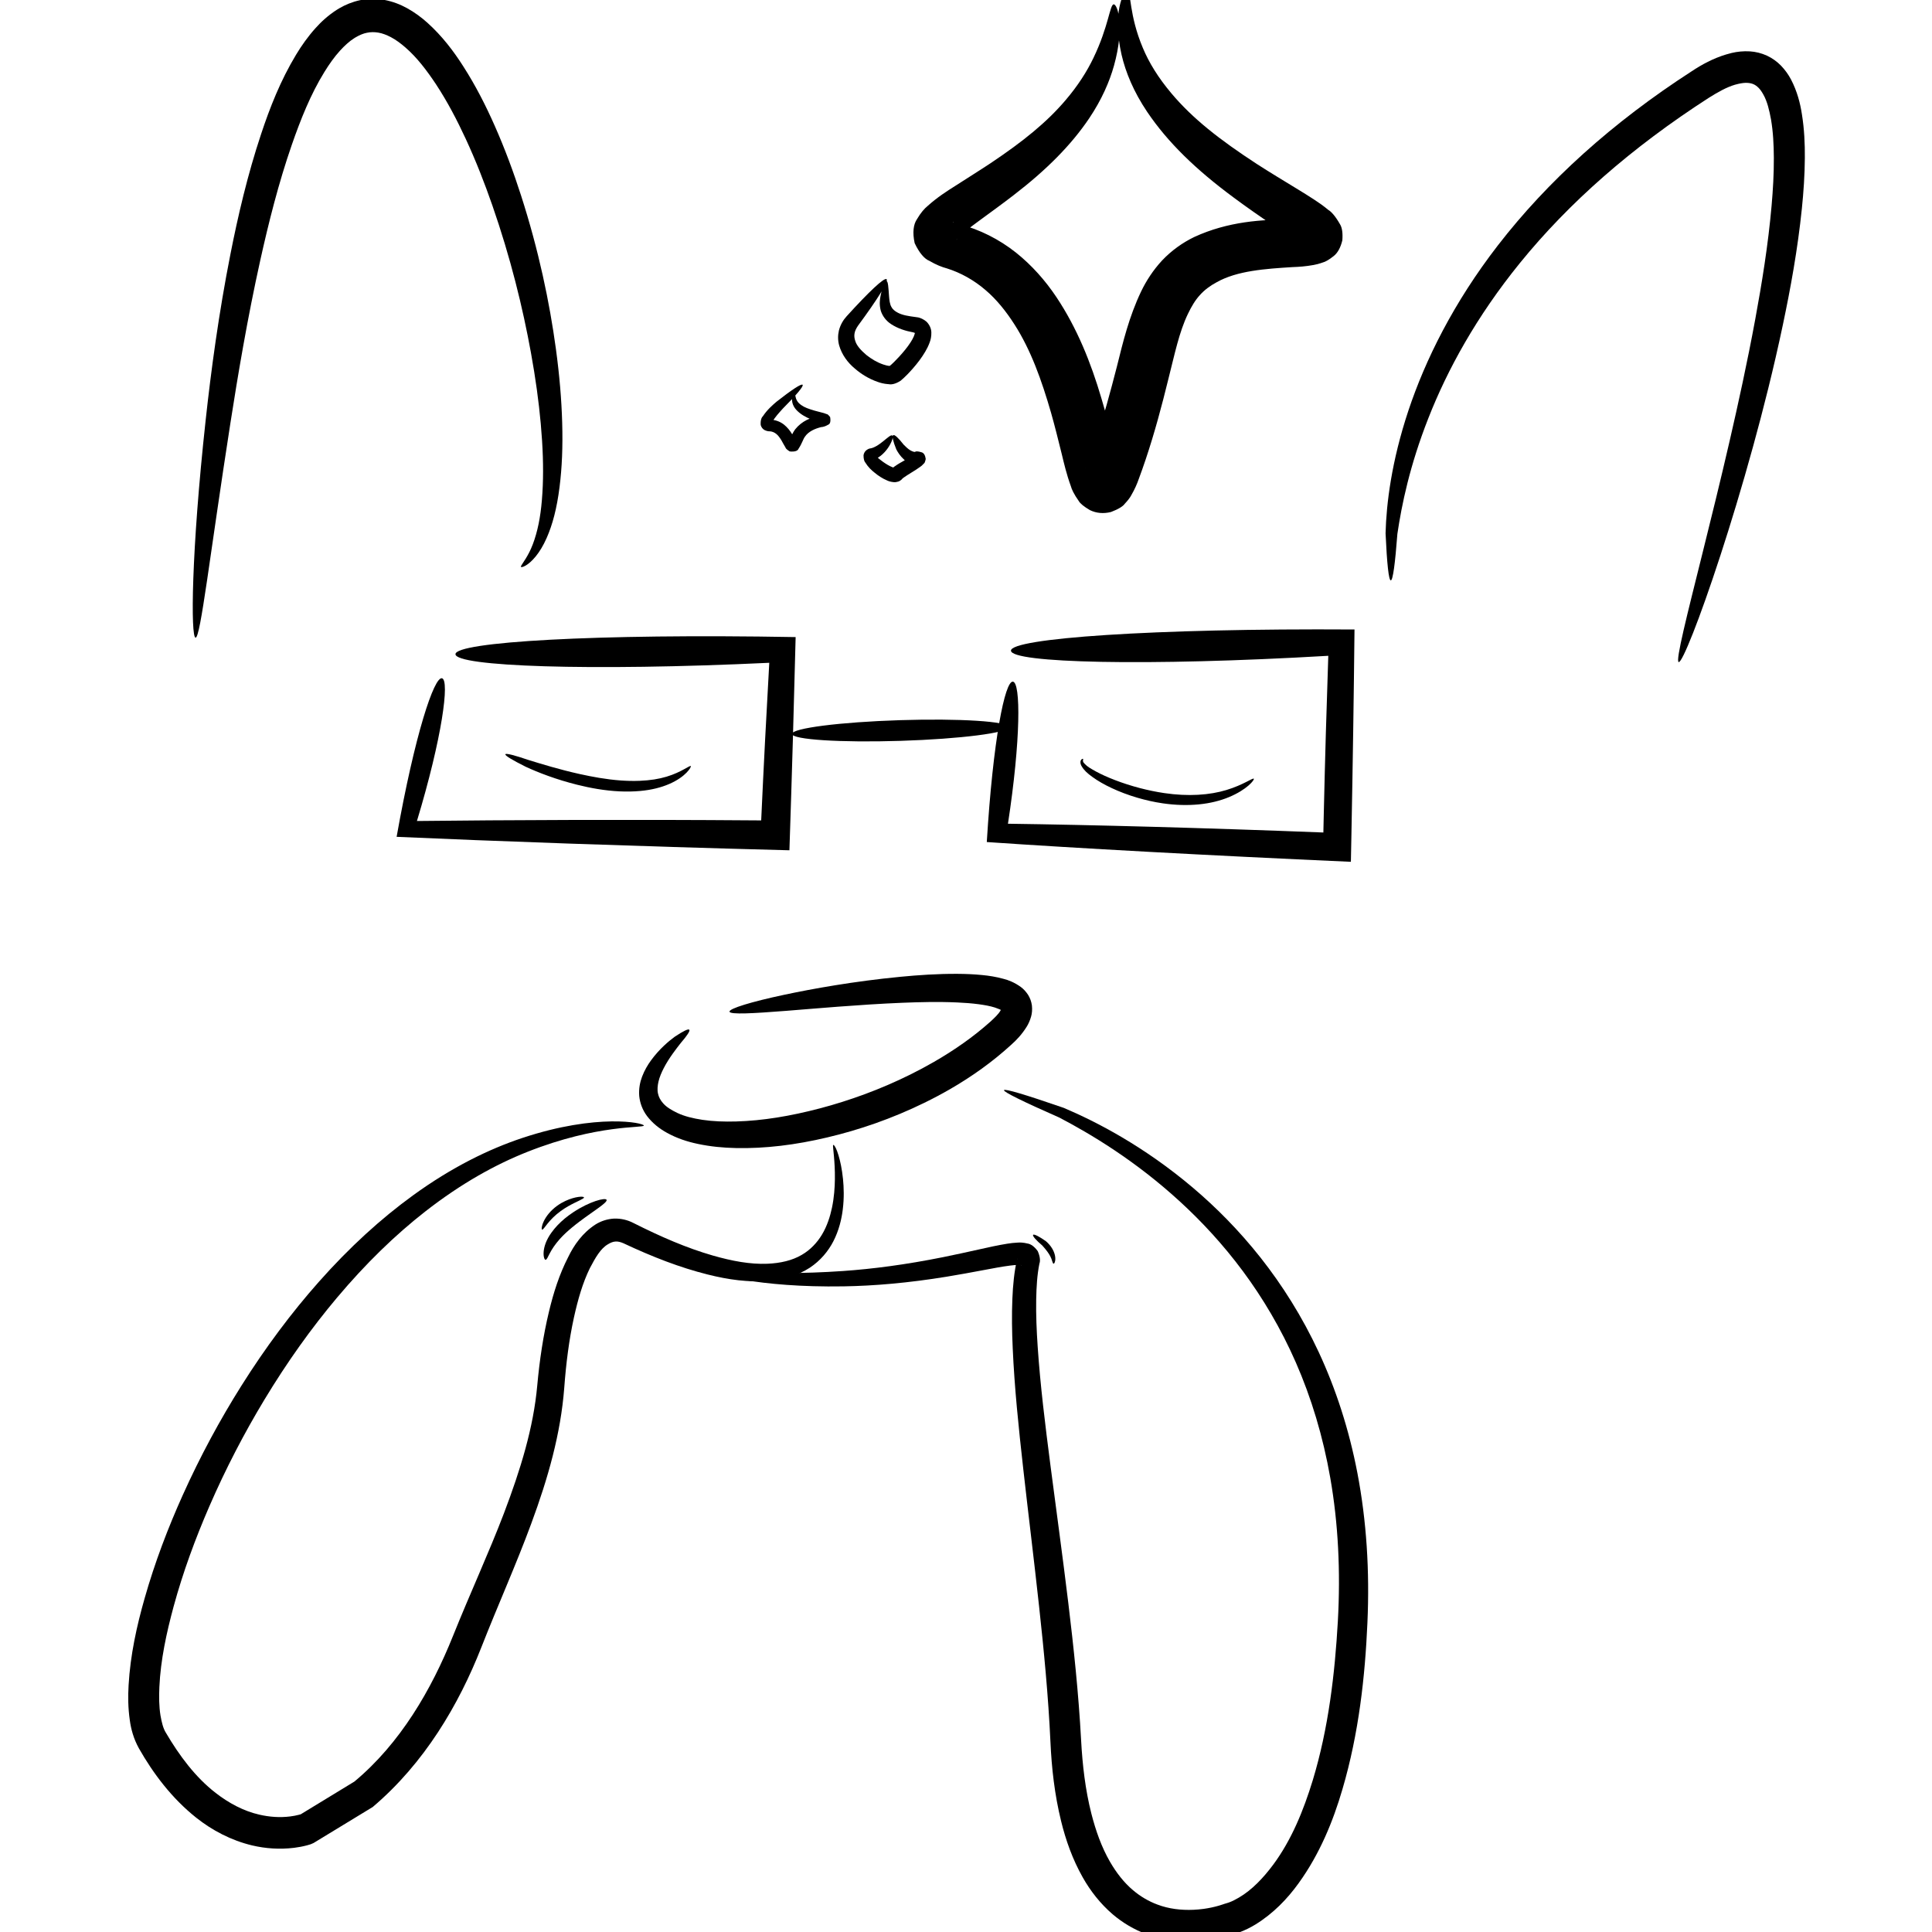 <?xml version="1.0" encoding="UTF-8" standalone="no"?>
<!-- Created with Inkscape (http://www.inkscape.org/) -->

<svg
   width="512"
   height="512"
   viewBox="0 0 512 512"
   version="1.1"
   id="svg5"
   inkscape:version="1.2.2 (b0a8486541, 2022-12-01)"
   sodipodi:docname="proud.svg"
   inkscape:export-filename="../../../../static/icons/avatars/ezran/proud.webp"
   inkscape:export-xdpi="96"
   inkscape:export-ydpi="96"
   xmlns:inkscape="http://www.inkscape.org/namespaces/inkscape"
   xmlns:sodipodi="http://sodipodi.sourceforge.net/DTD/sodipodi-0.dtd"
   xmlns="http://www.w3.org/2000/svg"
   xmlns:svg="http://www.w3.org/2000/svg">
  <sodipodi:namedview
     id="namedview7"
     pagecolor="#ffffff"
     bordercolor="#000000"
     borderopacity="0.25"
     inkscape:showpageshadow="2"
     inkscape:pageopacity="0.0"
     inkscape:pagecheckerboard="0"
     inkscape:deskcolor="#d1d1d1"
     inkscape:document-units="px"
     showgrid="false"
     inkscape:zoom="1.0227042"
     inkscape:cx="341.25215"
     inkscape:cy="11.733598"
     inkscape:window-width="1366"
     inkscape:window-height="699"
     inkscape:window-x="0"
     inkscape:window-y="0"
     inkscape:window-maximized="1"
     inkscape:current-layer="layer1" />
  <defs
     id="defs2">
    <inkscape:path-effect
       effect="skeletal"
       id="path-effect1722"
       is_visible="true"
       lpeversion="1"
       pattern="M 0,18.868 C 0,8.453 8.453,0 18.868,0 c 10.415,0 18.868,8.453 18.868,18.868 0,10.415 -8.453,18.868 -18.868,18.868 C 8.453,37.736 0,29.283 0,18.868 Z"
       copytype="single_stretched"
       prop_scale="1.139"
       scale_y_rel="false"
       spacing="0"
       normal_offset="0"
       tang_offset="0"
       prop_units="false"
       vertical_pattern="false"
       hide_knot="false"
       fuse_tolerance="0" />
    <inkscape:path-effect
       effect="skeletal"
       id="path-effect1509"
       is_visible="true"
       lpeversion="1"
       pattern="M 0,18.868 C 0,8.453 8.453,0 18.868,0 c 10.415,0 18.868,8.453 18.868,18.868 0,10.415 -8.453,18.868 -18.868,18.868 C 8.453,37.736 0,29.283 0,18.868 Z"
       copytype="single_stretched"
       prop_scale="0.131"
       scale_y_rel="false"
       spacing="0"
       normal_offset="0"
       tang_offset="0"
       prop_units="false"
       vertical_pattern="false"
       hide_knot="false"
       fuse_tolerance="0" />
    <inkscape:path-effect
       effect="skeletal"
       id="path-effect1027"
       is_visible="true"
       lpeversion="1"
       pattern="M 0,18.868 C 0,8.453 8.453,0 18.868,0 c 10.415,0 18.868,8.453 18.868,18.868 0,10.415 -8.453,18.868 -18.868,18.868 C 8.453,37.736 0,29.283 0,18.868 Z"
       copytype="single_stretched"
       prop_scale="0.087"
       scale_y_rel="false"
       spacing="0"
       normal_offset="0"
       tang_offset="0"
       prop_units="false"
       vertical_pattern="false"
       hide_knot="false"
       fuse_tolerance="0" />
    <inkscape:path-effect
       effect="skeletal"
       id="path-effect918"
       is_visible="true"
       lpeversion="1"
       pattern="M 0,18.868 C 0,8.453 8.453,0 18.868,0 c 10.415,0 18.868,8.453 18.868,18.868 0,10.415 -8.453,18.868 -18.868,18.868 C 8.453,37.736 0,29.283 0,18.868 Z"
       copytype="single_stretched"
       prop_scale="0.248"
       scale_y_rel="false"
       spacing="0"
       normal_offset="0"
       tang_offset="0"
       prop_units="false"
       vertical_pattern="false"
       hide_knot="false"
       fuse_tolerance="0" />
    <inkscape:path-effect
       effect="skeletal"
       id="path-effect910"
       is_visible="true"
       lpeversion="1"
       pattern="M 0,18.868 C 0,8.453 8.453,0 18.868,0 c 10.415,0 18.868,8.453 18.868,18.868 0,10.415 -8.453,18.868 -18.868,18.868 C 8.453,37.736 0,29.283 0,18.868 Z"
       copytype="single_stretched"
       prop_scale="0.248"
       scale_y_rel="false"
       spacing="0"
       normal_offset="0"
       tang_offset="0"
       prop_units="false"
       vertical_pattern="false"
       hide_knot="false"
       fuse_tolerance="0" />
    <inkscape:path-effect
       effect="skeletal"
       id="path-effect906"
       is_visible="true"
       lpeversion="1"
       pattern="M 0,18.868 C 0,8.453 8.453,0 18.868,0 c 10.415,0 18.868,8.453 18.868,18.868 0,10.415 -8.453,18.868 -18.868,18.868 C 8.453,37.736 0,29.283 0,18.868 Z"
       copytype="single_stretched"
       prop_scale="0.328"
       scale_y_rel="false"
       spacing="0"
       normal_offset="0"
       tang_offset="0"
       prop_units="false"
       vertical_pattern="false"
       hide_knot="false"
       fuse_tolerance="0" />
    <inkscape:path-effect
       effect="skeletal"
       id="path-effect701"
       is_visible="true"
       lpeversion="1"
       pattern="M 0,18.868 C 0,8.453 8.453,0 18.868,0 c 10.415,0 18.868,8.453 18.868,18.868 0,10.415 -8.453,18.868 -18.868,18.868 C 8.453,37.736 0,29.283 0,18.868 Z"
       copytype="single_stretched"
       prop_scale="0.045"
       scale_y_rel="false"
       spacing="0"
       normal_offset="0"
       tang_offset="0"
       prop_units="false"
       vertical_pattern="false"
       hide_knot="false"
       fuse_tolerance="0" />
    <inkscape:path-effect
       effect="skeletal"
       id="path-effect636"
       is_visible="true"
       lpeversion="1"
       pattern="M 0,18.868 C 0,8.453 8.453,0 18.868,0 c 10.415,0 18.868,8.453 18.868,18.868 0,10.415 -8.453,18.868 -18.868,18.868 C 8.453,37.736 0,29.283 0,18.868 Z"
       copytype="single_stretched"
       prop_scale="0.081"
       scale_y_rel="false"
       spacing="0"
       normal_offset="0"
       tang_offset="0"
       prop_units="false"
       vertical_pattern="false"
       hide_knot="false"
       fuse_tolerance="0" />
    <inkscape:path-effect
       effect="skeletal"
       id="path-effect632"
       is_visible="true"
       lpeversion="1"
       pattern="M 0,18.868 C 0,8.453 8.453,0 18.868,0 c 10.415,0 18.868,8.453 18.868,18.868 0,10.415 -8.453,18.868 -18.868,18.868 C 8.453,37.736 0,29.283 0,18.868 Z"
       copytype="single_stretched"
       prop_scale="0.041"
       scale_y_rel="false"
       spacing="0"
       normal_offset="0"
       tang_offset="0"
       prop_units="false"
       vertical_pattern="false"
       hide_knot="false"
       fuse_tolerance="0" />
    <inkscape:path-effect
       effect="skeletal"
       id="path-effect628"
       is_visible="true"
       lpeversion="1"
       pattern="M 0,18.868 C 0,8.453 8.453,0 18.868,0 c 10.415,0 18.868,8.453 18.868,18.868 0,10.415 -8.453,18.868 -18.868,18.868 C 8.453,37.736 0,29.283 0,18.868 Z"
       copytype="single_stretched"
       prop_scale="0.02"
       scale_y_rel="false"
       spacing="0"
       normal_offset="0"
       tang_offset="0"
       prop_units="false"
       vertical_pattern="false"
       hide_knot="false"
       fuse_tolerance="0" />
    <inkscape:path-effect
       effect="skeletal"
       id="path-effect561"
       is_visible="true"
       lpeversion="1"
       pattern="M 0,18.868 C 0,8.453 8.453,0 18.868,0 c 10.415,0 18.868,8.453 18.868,18.868 0,10.415 -8.453,18.868 -18.868,18.868 C 8.453,37.736 0,29.283 0,18.868 Z"
       copytype="single_stretched"
       prop_scale="0.02"
       scale_y_rel="false"
       spacing="0"
       normal_offset="0"
       tang_offset="0"
       prop_units="false"
       vertical_pattern="false"
       hide_knot="false"
       fuse_tolerance="0" />
    <inkscape:path-effect
       effect="skeletal"
       id="path-effect2919"
       is_visible="true"
       lpeversion="1"
       pattern="M 0,18.868 C 0,8.453 8.453,0 18.868,0 c 10.415,0 18.868,8.453 18.868,18.868 0,10.415 -8.453,18.868 -18.868,18.868 C 8.453,37.736 0,29.283 0,18.868 Z"
       copytype="single_stretched"
       prop_scale="0.121"
       scale_y_rel="false"
       spacing="0"
       normal_offset="0"
       tang_offset="0"
       prop_units="false"
       vertical_pattern="false"
       hide_knot="false"
       fuse_tolerance="0" />
    <inkscape:path-effect
       effect="skeletal"
       id="path-effect2862"
       is_visible="true"
       lpeversion="1"
       pattern="M 0,18.868 C 0,8.453 8.453,0 18.868,0 c 10.415,0 18.868,8.453 18.868,18.868 0,10.415 -8.453,18.868 -18.868,18.868 C 8.453,37.736 0,29.283 0,18.868 Z"
       copytype="single_stretched"
       prop_scale="0.121"
       scale_y_rel="false"
       spacing="0"
       normal_offset="0"
       tang_offset="0"
       prop_units="false"
       vertical_pattern="false"
       hide_knot="false"
       fuse_tolerance="0" />
    <inkscape:path-effect
       effect="skeletal"
       id="path-effect2802"
       is_visible="true"
       lpeversion="1"
       pattern="M 0,18.868 C 0,8.453 8.453,0 18.868,0 c 10.415,0 18.868,8.453 18.868,18.868 0,10.415 -8.453,18.868 -18.868,18.868 C 8.453,37.736 0,29.283 0,18.868 Z"
       copytype="single_stretched"
       prop_scale="0.355"
       scale_y_rel="false"
       spacing="0"
       normal_offset="0"
       tang_offset="0"
       prop_units="false"
       vertical_pattern="false"
       hide_knot="false"
       fuse_tolerance="0" />
    <inkscape:path-effect
       effect="skeletal"
       id="path-effect2798"
       is_visible="true"
       lpeversion="1"
       pattern="M 0,18.868 C 0,8.453 8.453,0 18.868,0 c 10.415,0 18.868,8.453 18.868,18.868 0,10.415 -8.453,18.868 -18.868,18.868 C 8.453,37.736 0,29.283 0,18.868 Z"
       copytype="single_stretched"
       prop_scale="0.355"
       scale_y_rel="false"
       spacing="0"
       normal_offset="0"
       tang_offset="0"
       prop_units="false"
       vertical_pattern="false"
       hide_knot="false"
       fuse_tolerance="0" />
    <inkscape:path-effect
       effect="skeletal"
       id="path-effect2794"
       is_visible="true"
       lpeversion="1"
       pattern="M 0,18.868 C 0,8.453 8.453,0 18.868,0 c 10.415,0 18.868,8.453 18.868,18.868 0,10.415 -8.453,18.868 -18.868,18.868 C 8.453,37.736 0,29.283 0,18.868 Z"
       copytype="single_stretched"
       prop_scale="0.355"
       scale_y_rel="false"
       spacing="0"
       normal_offset="0"
       tang_offset="0"
       prop_units="false"
       vertical_pattern="false"
       hide_knot="false"
       fuse_tolerance="0" />
    <inkscape:path-effect
       effect="skeletal"
       id="path-effect2790"
       is_visible="true"
       lpeversion="1"
       pattern="M 0,18.868 C 0,8.453 8.453,0 18.868,0 c 10.415,0 18.868,8.453 18.868,18.868 0,10.415 -8.453,18.868 -18.868,18.868 C 8.453,37.736 0,29.283 0,18.868 Z"
       copytype="single_stretched"
       prop_scale="0.355"
       scale_y_rel="false"
       spacing="0"
       normal_offset="0"
       tang_offset="0"
       prop_units="false"
       vertical_pattern="false"
       hide_knot="false"
       fuse_tolerance="0" />
    <inkscape:path-effect
       effect="skeletal"
       id="path-effect1976"
       is_visible="true"
       lpeversion="1"
       pattern="M 0,18.868 C 0,8.453 8.453,0 18.868,0 c 10.415,0 18.868,8.453 18.868,18.868 0,10.415 -8.453,18.868 -18.868,18.868 C 8.453,37.736 0,29.283 0,18.868 Z"
       copytype="single_stretched"
       prop_scale="0.049"
       scale_y_rel="false"
       spacing="0"
       normal_offset="0"
       tang_offset="0"
       prop_units="false"
       vertical_pattern="false"
       hide_knot="false"
       fuse_tolerance="0" />
    <inkscape:path-effect
       effect="skeletal"
       id="path-effect1972"
       is_visible="true"
       lpeversion="1"
       pattern="M 0,18.868 C 0,8.453 8.453,0 18.868,0 c 10.415,0 18.868,8.453 18.868,18.868 0,10.415 -8.453,18.868 -18.868,18.868 C 8.453,37.736 0,29.283 0,18.868 Z"
       copytype="single_stretched"
       prop_scale="0.049"
       scale_y_rel="false"
       spacing="0"
       normal_offset="0"
       tang_offset="0"
       prop_units="false"
       vertical_pattern="false"
       hide_knot="false"
       fuse_tolerance="0" />
    <inkscape:path-effect
       effect="skeletal"
       id="path-effect938"
       is_visible="true"
       lpeversion="1"
       pattern="M 0,18.868 C 0,8.453 8.453,0 18.868,0 c 10.415,0 18.868,8.453 18.868,18.868 0,10.415 -8.453,18.868 -18.868,18.868 C 8.453,37.736 0,29.283 0,18.868 Z"
       copytype="single_stretched"
       prop_scale="0.053"
       scale_y_rel="false"
       spacing="0"
       normal_offset="0"
       tang_offset="0"
       prop_units="false"
       vertical_pattern="false"
       hide_knot="false"
       fuse_tolerance="0" />
    <inkscape:path-effect
       effect="skeletal"
       id="path-effect934"
       is_visible="true"
       lpeversion="1"
       pattern="M 0,18.868 C 0,8.453 8.453,0 18.868,0 c 10.415,0 18.868,8.453 18.868,18.868 0,10.415 -8.453,18.868 -18.868,18.868 C 8.453,37.736 0,29.283 0,18.868 Z"
       copytype="single_stretched"
       prop_scale="0.053"
       scale_y_rel="false"
       spacing="0"
       normal_offset="0"
       tang_offset="0"
       prop_units="false"
       vertical_pattern="false"
       hide_knot="false"
       fuse_tolerance="0" />
    <inkscape:path-effect
       effect="skeletal"
       id="path-effect930"
       is_visible="true"
       lpeversion="1"
       pattern="M 0,18.868 C 0,8.453 8.453,0 18.868,0 c 10.415,0 18.868,8.453 18.868,18.868 0,10.415 -8.453,18.868 -18.868,18.868 C 8.453,37.736 0,29.283 0,18.868 Z"
       copytype="single_stretched"
       prop_scale="0.053"
       scale_y_rel="false"
       spacing="0"
       normal_offset="0"
       tang_offset="0"
       prop_units="false"
       vertical_pattern="false"
       hide_knot="false"
       fuse_tolerance="0" />
    <inkscape:path-effect
       effect="skeletal"
       id="path-effect926"
       is_visible="true"
       lpeversion="1"
       pattern="M 0,18.868 C 0,8.453 8.453,0 18.868,0 c 10.415,0 18.868,8.453 18.868,18.868 0,10.415 -8.453,18.868 -18.868,18.868 C 8.453,37.736 0,29.283 0,18.868 Z"
       copytype="single_stretched"
       prop_scale="0.053"
       scale_y_rel="false"
       spacing="0"
       normal_offset="0"
       tang_offset="0"
       prop_units="false"
       vertical_pattern="false"
       hide_knot="false"
       fuse_tolerance="0" />
    <inkscape:path-effect
       effect="skeletal"
       id="path-effect919"
       is_visible="true"
       lpeversion="1"
       pattern="M 0,18.868 C 0,8.453 8.453,0 18.868,0 c 10.415,0 18.868,8.453 18.868,18.868 0,10.415 -8.453,18.868 -18.868,18.868 C 8.453,37.736 0,29.283 0,18.868 Z"
       copytype="single_stretched"
       prop_scale="0.14"
       scale_y_rel="false"
       spacing="0"
       normal_offset="0"
       tang_offset="0"
       prop_units="false"
       vertical_pattern="false"
       hide_knot="false"
       fuse_tolerance="0" />
    <inkscape:path-effect
       effect="skeletal"
       id="path-effect915"
       is_visible="true"
       lpeversion="1"
       pattern="M 0,18.868 C 0,8.453 8.453,0 18.868,0 c 10.415,0 18.868,8.453 18.868,18.868 0,10.415 -8.453,18.868 -18.868,18.868 C 8.453,37.736 0,29.283 0,18.868 Z"
       copytype="single_stretched"
       prop_scale="0.14"
       scale_y_rel="false"
       spacing="0"
       normal_offset="0"
       tang_offset="0"
       prop_units="false"
       vertical_pattern="false"
       hide_knot="false"
       fuse_tolerance="0" />
    <inkscape:path-effect
       effect="skeletal"
       id="path-effect911"
       is_visible="true"
       lpeversion="1"
       pattern="M 0,18.868 C 0,8.453 8.453,0 18.868,0 c 10.415,0 18.868,8.453 18.868,18.868 0,10.415 -8.453,18.868 -18.868,18.868 C 8.453,37.736 0,29.283 0,18.868 Z"
       copytype="single_stretched"
       prop_scale="0.14"
       scale_y_rel="false"
       spacing="0"
       normal_offset="0"
       tang_offset="0"
       prop_units="false"
       vertical_pattern="false"
       hide_knot="false"
       fuse_tolerance="0" />
    <inkscape:path-effect
       effect="skeletal"
       id="path-effect907"
       is_visible="true"
       lpeversion="1"
       pattern="M 0,18.868 C 0,8.453 8.453,0 18.868,0 c 10.415,0 18.868,8.453 18.868,18.868 0,10.415 -8.453,18.868 -18.868,18.868 C 8.453,37.736 0,29.283 0,18.868 Z"
       copytype="single_stretched"
       prop_scale="0.14"
       scale_y_rel="false"
       spacing="0"
       normal_offset="0"
       tang_offset="0"
       prop_units="false"
       vertical_pattern="false"
       hide_knot="false"
       fuse_tolerance="0" />
    <inkscape:path-effect
       effect="skeletal"
       id="path-effect903"
       is_visible="true"
       lpeversion="1"
       pattern="M 0,18.868 C 0,8.453 8.453,0 18.868,0 c 10.415,0 18.868,8.453 18.868,18.868 0,10.415 -8.453,18.868 -18.868,18.868 C 8.453,37.736 0,29.283 0,18.868 Z"
       copytype="single_stretched"
       prop_scale="0.14"
       scale_y_rel="false"
       spacing="0"
       normal_offset="0"
       tang_offset="0"
       prop_units="false"
       vertical_pattern="false"
       hide_knot="false"
       fuse_tolerance="0" />
    <inkscape:path-effect
       effect="skeletal"
       id="path-effect899"
       is_visible="true"
       lpeversion="1"
       pattern="M 0,18.868 C 0,8.453 8.453,0 18.868,0 c 10.415,0 18.868,8.453 18.868,18.868 0,10.415 -8.453,18.868 -18.868,18.868 C 8.453,37.736 0,29.283 0,18.868 Z"
       copytype="single_stretched"
       prop_scale="0.14"
       scale_y_rel="false"
       spacing="0"
       normal_offset="0"
       tang_offset="0"
       prop_units="false"
       vertical_pattern="false"
       hide_knot="false"
       fuse_tolerance="0" />
    <inkscape:path-effect
       effect="skeletal"
       id="path-effect895"
       is_visible="true"
       lpeversion="1"
       pattern="M 0,18.868 C 0,8.453 8.453,0 18.868,0 c 10.415,0 18.868,8.453 18.868,18.868 0,10.415 -8.453,18.868 -18.868,18.868 C 8.453,37.736 0,29.283 0,18.868 Z"
       copytype="single_stretched"
       prop_scale="0.14"
       scale_y_rel="false"
       spacing="0"
       normal_offset="0"
       tang_offset="0"
       prop_units="false"
       vertical_pattern="false"
       hide_knot="false"
       fuse_tolerance="0" />
    <inkscape:path-effect
       effect="skeletal"
       id="path-effect891"
       is_visible="true"
       lpeversion="1"
       pattern="M 0,18.868 C 0,8.453 8.453,0 18.868,0 c 10.415,0 18.868,8.453 18.868,18.868 0,10.415 -8.453,18.868 -18.868,18.868 C 8.453,37.736 0,29.283 0,18.868 Z"
       copytype="single_stretched"
       prop_scale="0.14"
       scale_y_rel="false"
       spacing="0"
       normal_offset="0"
       tang_offset="0"
       prop_units="false"
       vertical_pattern="false"
       hide_knot="false"
       fuse_tolerance="0" />
    <inkscape:path-effect
       effect="skeletal"
       id="path-effect581"
       is_visible="true"
       lpeversion="1"
       pattern="M 0,18.868 C 0,8.453 8.453,0 18.868,0 c 10.415,0 18.868,8.453 18.868,18.868 0,10.415 -8.453,18.868 -18.868,18.868 C 8.453,37.736 0,29.283 0,18.868 Z"
       copytype="single_stretched"
       prop_scale="0.123"
       scale_y_rel="false"
       spacing="0"
       normal_offset="0"
       tang_offset="0"
       prop_units="false"
       vertical_pattern="false"
       hide_knot="false"
       fuse_tolerance="0" />
    <inkscape:path-effect
       effect="skeletal"
       id="path-effect577"
       is_visible="true"
       lpeversion="1"
       pattern="M 0,18.868 C 0,8.453 8.453,0 18.868,0 c 10.415,0 18.868,8.453 18.868,18.868 0,10.415 -8.453,18.868 -18.868,18.868 C 8.453,37.736 0,29.283 0,18.868 Z"
       copytype="single_stretched"
       prop_scale="0.123"
       scale_y_rel="false"
       spacing="0"
       normal_offset="0"
       tang_offset="0"
       prop_units="false"
       vertical_pattern="false"
       hide_knot="false"
       fuse_tolerance="0" />
    <inkscape:path-effect
       effect="skeletal"
       id="path-effect510"
       is_visible="true"
       lpeversion="1"
       pattern="M 0,18.868 C 0,8.453 8.453,0 18.868,0 c 10.415,0 18.868,8.453 18.868,18.868 0,10.415 -8.453,18.868 -18.868,18.868 C 8.453,37.736 0,29.283 0,18.868 Z"
       copytype="single_stretched"
       prop_scale="0.14"
       scale_y_rel="false"
       spacing="0"
       normal_offset="0"
       tang_offset="0"
       prop_units="false"
       vertical_pattern="false"
       hide_knot="false"
       fuse_tolerance="0" />
    <inkscape:path-effect
       effect="skeletal"
       id="path-effect2644"
       is_visible="true"
       lpeversion="1"
       pattern="M 0,18.868 C 0,8.453 8.453,0 18.868,0 c 10.415,0 18.868,8.453 18.868,18.868 0,10.415 -8.453,18.868 -18.868,18.868 C 8.453,37.736 0,29.283 0,18.868 Z"
       copytype="single_stretched"
       prop_scale="0.35"
       scale_y_rel="false"
       spacing="0"
       normal_offset="0"
       tang_offset="0"
       prop_units="false"
       vertical_pattern="false"
       hide_knot="false"
       fuse_tolerance="0" />
    <inkscape:path-effect
       effect="skeletal"
       id="path-effect2640"
       is_visible="true"
       lpeversion="1"
       pattern="M 0,18.868 C 0,8.453 8.453,0 18.868,0 c 10.415,0 18.868,8.453 18.868,18.868 0,10.415 -8.453,18.868 -18.868,18.868 C 8.453,37.736 0,29.283 0,18.868 Z"
       copytype="single_stretched"
       prop_scale="0.35"
       scale_y_rel="false"
       spacing="0"
       normal_offset="0"
       tang_offset="0"
       prop_units="false"
       vertical_pattern="false"
       hide_knot="false"
       fuse_tolerance="0" />
    <inkscape:path-effect
       effect="skeletal"
       id="path-effect2636"
       is_visible="true"
       lpeversion="1"
       pattern="M 0,18.868 C 0,8.453 8.453,0 18.868,0 c 10.415,0 18.868,8.453 18.868,18.868 0,10.415 -8.453,18.868 -18.868,18.868 C 8.453,37.736 0,29.283 0,18.868 Z"
       copytype="single_stretched"
       prop_scale="0.35"
       scale_y_rel="false"
       spacing="0"
       normal_offset="0"
       tang_offset="0"
       prop_units="false"
       vertical_pattern="false"
       hide_knot="false"
       fuse_tolerance="0" />
    <inkscape:path-effect
       effect="skeletal"
       id="path-effect2632"
       is_visible="true"
       lpeversion="1"
       pattern="M 0,18.868 C 0,8.453 8.453,0 18.868,0 c 10.415,0 18.868,8.453 18.868,18.868 0,10.415 -8.453,18.868 -18.868,18.868 C 8.453,37.736 0,29.283 0,18.868 Z"
       copytype="single_stretched"
       prop_scale="0.35"
       scale_y_rel="false"
       spacing="0"
       normal_offset="0"
       tang_offset="0"
       prop_units="false"
       vertical_pattern="false"
       hide_knot="false"
       fuse_tolerance="0" />
    <inkscape:path-effect
       effect="skeletal"
       id="path-effect2628"
       is_visible="true"
       lpeversion="1"
       pattern="M 0,18.868 C 0,8.453 8.453,0 18.868,0 c 10.415,0 18.868,8.453 18.868,18.868 0,10.415 -8.453,18.868 -18.868,18.868 C 8.453,37.736 0,29.283 0,18.868 Z"
       copytype="single_stretched"
       prop_scale="0.35"
       scale_y_rel="false"
       spacing="0"
       normal_offset="0"
       tang_offset="0"
       prop_units="false"
       vertical_pattern="false"
       hide_knot="false"
       fuse_tolerance="0" />
    <inkscape:path-effect
       effect="skeletal"
       id="path-effect2624"
       is_visible="true"
       lpeversion="1"
       pattern="M 0,18.868 C 0,8.453 8.453,0 18.868,0 c 10.415,0 18.868,8.453 18.868,18.868 0,10.415 -8.453,18.868 -18.868,18.868 C 8.453,37.736 0,29.283 0,18.868 Z"
       copytype="single_stretched"
       prop_scale="0.35"
       scale_y_rel="false"
       spacing="0"
       normal_offset="0"
       tang_offset="0"
       prop_units="false"
       vertical_pattern="false"
       hide_knot="false"
       fuse_tolerance="0" />
    <inkscape:path-effect
       effect="skeletal"
       id="path-effect2615"
       is_visible="true"
       lpeversion="1"
       pattern="M 0,18.868 C 0,8.453 8.453,0 18.868,0 c 10.415,0 18.868,8.453 18.868,18.868 0,10.415 -8.453,18.868 -18.868,18.868 C 8.453,37.736 0,29.283 0,18.868 Z"
       copytype="single_stretched"
       prop_scale="0.636"
       scale_y_rel="false"
       spacing="0"
       normal_offset="0"
       tang_offset="0"
       prop_units="false"
       vertical_pattern="false"
       hide_knot="false"
       fuse_tolerance="0" />
    <inkscape:path-effect
       effect="skeletal"
       id="path-effect2611"
       is_visible="true"
       lpeversion="1"
       pattern="M 0,18.868 C 0,8.453 8.453,0 18.868,0 c 10.415,0 18.868,8.453 18.868,18.868 0,10.415 -8.453,18.868 -18.868,18.868 C 8.453,37.736 0,29.283 0,18.868 Z"
       copytype="single_stretched"
       prop_scale="-0.229"
       scale_y_rel="false"
       spacing="0"
       normal_offset="0"
       tang_offset="0"
       prop_units="false"
       vertical_pattern="false"
       hide_knot="false"
       fuse_tolerance="0" />
    <inkscape:path-effect
       effect="skeletal"
       id="path-effect2599"
       is_visible="true"
       lpeversion="1"
       pattern="M 0,18.868 C 0,8.453 8.453,0 18.868,0 c 10.415,0 18.868,8.453 18.868,18.868 0,10.415 -8.453,18.868 -18.868,18.868 C 8.453,37.736 0,29.283 0,18.868 Z"
       copytype="single_stretched"
       prop_scale="0.636"
       scale_y_rel="false"
       spacing="0"
       normal_offset="0"
       tang_offset="0"
       prop_units="false"
       vertical_pattern="false"
       hide_knot="false"
       fuse_tolerance="0" />
    <inkscape:path-effect
       effect="skeletal"
       id="path-effect2595"
       is_visible="true"
       lpeversion="1"
       pattern="M 0,18.868 C 0,8.453 8.453,0 18.868,0 c 10.415,0 18.868,8.453 18.868,18.868 0,10.415 -8.453,18.868 -18.868,18.868 C 8.453,37.736 0,29.283 0,18.868 Z"
       copytype="single_stretched"
       prop_scale="0.636"
       scale_y_rel="false"
       spacing="0"
       normal_offset="0"
       tang_offset="0"
       prop_units="false"
       vertical_pattern="false"
       hide_knot="false"
       fuse_tolerance="0" />
    <inkscape:path-effect
       effect="skeletal"
       id="path-effect2591"
       is_visible="true"
       lpeversion="1"
       pattern="M 0,18.868 C 0,8.453 8.453,0 18.868,0 c 10.415,0 18.868,8.453 18.868,18.868 0,10.415 -8.453,18.868 -18.868,18.868 C 8.453,37.736 0,29.283 0,18.868 Z"
       copytype="single_stretched"
       prop_scale="0.636"
       scale_y_rel="false"
       spacing="0"
       normal_offset="0"
       tang_offset="0"
       prop_units="false"
       vertical_pattern="false"
       hide_knot="false"
       fuse_tolerance="0" />
    <inkscape:path-effect
       effect="skeletal"
       id="path-effect1942"
       is_visible="true"
       lpeversion="1"
       pattern="M 0,18.868 C 0,8.453 8.453,0 18.868,0 c 10.415,0 18.868,8.453 18.868,18.868 0,10.415 -8.453,18.868 -18.868,18.868 C 8.453,37.736 0,29.283 0,18.868 Z"
       copytype="single_stretched"
       prop_scale="0.35"
       scale_y_rel="false"
       spacing="0"
       normal_offset="0"
       tang_offset="0"
       prop_units="false"
       vertical_pattern="false"
       hide_knot="false"
       fuse_tolerance="0" />
  </defs>
  <g
     inkscape:label="Layer 1"
     inkscape:groupmode="layer"
     id="layer1">
    <rect
       style="fill:#ffffff;fill-opacity:1;stroke-width:0.408"
       id="rect2758"
       width="976.207"
       height="773.77"
       x="-163.678"
       y="-72.321"
       inkscape:transform-center-x="94.514527"
       inkscape:transform-center-y="-761.88405" />
    <path
       style="fill:#000000;fill-opacity:1;stroke:none;stroke-width:0.5"
       d="m 129.196,106.828 c 1.958,-0.158 5.695,32.998 13.802,84.995 0,0 0,1e-5 0,1e-5 2.941,18.855 6.733,41.52 11.841,64.543 3.27,14.72 7.195,30.45 12.511,45.787 3.454,9.904 7.405,19.9 12.875,28.753 1.899,3.073 3.93,5.976 6.224,8.493 1.809,1.968 3.684,3.711 5.688,4.957 0.202,0.126 0.406,0.247 0.609,0.365 1.435,0.83 2.886,1.45 4.294,1.724 1.464,0.318 3.04,0.33 4.554,0.065 1.638,-0.265 3.342,-0.941 5.039,-1.831 0,0 10e-6,-10e-6 10e-6,-10e-6 1.953,-1.032 3.837,-2.443 5.679,-4.041 4.628,-4.01 8.524,-9.174 12.12,-14.582 4.523,-6.864 8.347,-14.214 11.758,-21.566 4.058,-8.761 7.517,-17.643 10.54,-26.326 0,-1e-5 0,-1e-5 0,-2e-5 7.247,-20.827 12.082,-40.609 15.327,-58.488 1.836,-10.125 3.099,-19.366 3.883,-28.07 0.837,-9.338 1.091,-17.241 0.796,-24.603 -0.344,-8.125 -1.159,-13.922 -2.643,-19.194 -0.831,-2.955 -1.712,-5.18 -2.668,-7.082 -1.909,-3.786 -3.623,-5.461 -3.306,-5.878 0.235,-0.31 2.772,0.395 5.855,4.211 1.479,1.825 2.947,4.184 4.292,7.238 2.363,5.365 4.057,11.783 5.108,20.143 0.977,7.646 1.332,16.018 1.05,25.666 -0.261,9.025 -1.064,18.664 -2.488,29.134 -2.512,18.492 -6.815,39.045 -13.8,60.742 0,0 0,2e-5 0,2e-5 -2.915,9.062 -6.344,18.396 -10.47,27.706 -3.451,7.8 -7.474,15.757 -12.387,23.416 -3.828,6.017 -8.427,12.095 -14.288,17.354 -2.371,2.125 -5.06,4.116 -8.1,5.786 0,0 -3e-5,1e-5 -3e-5,1e-5 -2.672,1.475 -5.687,2.62 -8.979,3.236 -3.142,0.567 -6.398,0.536 -9.593,-0.129 -2.991,-0.653 -5.756,-1.773 -8.23,-3.226 -0.351,-0.206 -0.696,-0.419 -1.034,-0.637 -3.273,-2.112 -6.046,-4.62 -8.391,-7.255 -2.991,-3.338 -5.496,-6.9 -7.657,-10.477 -6.17,-10.214 -10.426,-21.088 -13.857,-31.46 -5.377,-16.152 -9.146,-32.389 -12.121,-47.454 -4.684,-23.688 -7.719,-46.501 -9.818,-65.723 0,0 -1e-5,-1e-5 -1e-5,-1e-5 -5.761,-52.712 -5.969,-86.134 -4.011,-86.292 z"
       id="path1940"
       inkscape:path-effect="#path-effect1942"
       inkscape:original-d="m 129.19616,106.828 c 41.60031,515.01328 183.84426,69.65589 128.92116,28.02144"
       class="UnoptimicedTransforms"
       transform="matrix(0.669,0,0,-0.669,-34.606,240.459)"
       sodipodi:nodetypes="cc" />
    <g
       id="g2620"
       transform="matrix(0.635,0,0,0.635,-18.413,130.229)">
      <path
         style="fill:#000000;fill-opacity:1;stroke:none;stroke-width:0.5"
         d="m 219.084,67.937 c -0.066,-5.062 57.874,-8.647 141.963,-7.142 -0.67,27.125 -1.541,57.478 -2.594,88.972 -8.9e-4,-2e-5 -2.414,-0.062 -2.415,-0.062 -62.53,-1.616 -122.67,-3.813 -161.516,-5.549 7.625,-42.883 15.676,-66.938 18.935,-66.176 3.259,0.762 0.058,24.848 -10.457,59.571 36.482,-0.415 88.788,-0.665 141.6,-0.261 -10e-4,0 2.071,0.016 2.07,0.016 1.047,-22.969 2.198,-45.072 3.372,-65.782 -75.736,3.587 -130.892,1.476 -130.958,-3.586 z"
         id="path2597"
         inkscape:original-d="m 219.08364,67.937127 136.4604,-1.777964 -2.98281,77.377267 -153.80044,-2.68322 14.69589,-62.873514"
         inkscape:path-effect="#path-effect2599"
         class="UnoptimicedTransforms" />
      <path
         style="fill:#000000;fill-opacity:1;stroke:none;stroke-width:0.5"
         d="m 359.53,101.214 c 0.075,2.383 20.385,3.676 45.335,2.887 24.949,-0.789 45.137,-3.363 45.062,-5.746 -0.075,-2.383 -20.385,-3.676 -45.335,-2.887 -24.949,0.789 -45.137,3.363 -45.062,5.746 z"
         id="path2609"
         inkscape:original-d="m 359.5298,101.21372 90.39614,-2.859073"
         inkscape:path-effect="#path-effect2611"
         class="UnoptimicedTransforms" />
      <path
         style="fill:#000000;fill-opacity:1;stroke:none;stroke-width:0.5"
         d="m 450.913,66.465 c -0.124,-5.117 58.569,-9.383 143.37,-8.84 -0.275,26.579 -0.711,56.051 -1.306,86.731 -2.1e-4,0.01 -0.203,10.213 -0.203,10.223 -59.992,-2.673 -114.217,-5.662 -151.951,-8.246 0,0 0,-1e-5 0,-1e-5 2.618,-42.846 7.577,-67.283 10.891,-66.943 3.314,0.34 3.32,24.198 -2.056,59.299 0,0 0,0 0,10e-6 35.41,0.488 81.506,1.708 131.631,3.659 -1.5e-4,0.007 0.171,-7.72 0.171,-7.713 0.527,-23.087 1.168,-45.189 1.883,-66.031 -76.405,4.46 -132.305,2.978 -132.429,-2.139 z"
         id="path2613"
         inkscape:original-d="m 450.91262,66.465259 137.8997,-3.350779 -1.78122,85.3488 -141.79104,-5.95259 6.47362,-63.120997"
         inkscape:path-effect="#path-effect2615"
         class="UnoptimicedTransforms" />
    </g>
    <path
       style="fill:#000000;fill-opacity:1;stroke:none;stroke-width:0.5"
       d="m 728.354,129.176 c 0.022,-0.007 0.045,-0.011 0.07,-0.011 0.025,0.002 0.051,0.009 0.079,0.02 0.055,0.022 0.116,0.062 0.182,0.12 0,0 0,0 0,0 0.132,0.115 0.287,0.301 0.463,0.557 0,0 0,0 0,0 l 0,0 c 0.35,0.506 0.784,1.284 1.298,2.326 l 0,1e-5 c 1.01,2.046 2.319,5.091 3.893,9.085 l 0,0 c 2.998,7.606 6.956,18.648 11.489,32.572 l 0,1e-5 0,1e-5 c 4.139,12.713 8.868,28.171 13.615,45.434 v 0 c 4.176,15.187 8.56,32.438 12.409,50.702 l 0,0 0,2e-5 0,0 c 3.167,15.008 6.181,31.473 7.92,48.473 l 0,0 c 0.701,6.846 1.196,13.938 1.24,21.165 l 0,0 c 0.044,5.829 -0.221,11.921 -1.213,18.105 -0.701,4.662 -2.001,9.692 -4.561,14.589 0,0 -2e-5,2e-5 -2e-5,2e-5 -1.045,1.981 -2.419,3.947 -4.176,5.77 -1.625,1.675 -3.59,3.1 -5.846,4.165 0,0 -3e-5,10e-6 -3e-5,10e-6 -2.323,1.058 -4.74,1.647 -7.13,1.796 -2.726,0.16 -5.301,-0.113 -7.656,-0.677 -0.771,-0.187 -1.529,-0.394 -2.275,-0.619 -5.44,-1.642 -10.183,-4.234 -14.305,-6.973 -33.294,-21.497 -60.334,-46.046 -80.969,-72.733 -18.413,-23.826 -30.225,-47.617 -37.346,-68.998 -7.011,-21.11 -9.179,-38.699 -9.502,-51.14 0.586,-12.76 1.318,-19.656 2.187,-19.637 0,0 10e-6,1e-5 10e-6,1e-5 0,0 10e-6,0 10e-6,0 0,0 1e-5,0 1e-5,0 0,0 0,0 0,0 0.006,2.6e-4 0.012,5.9e-4 0.004,2.2e-4 -0.008,-3.7e-4 -0.002,-1.5e-4 0.004,1.5e-4 0,0 10e-6,0 10e-6,0 0,0 0,0 0,0 0,0 10e-6,0 10e-6,0 0,0 10e-6,0 10e-6,0 0.869,0.062 1.797,7.023 2.735,19.391 1.777,12.047 5.14,28.534 12.949,48.352 7.915,20.147 20.034,42.342 38.204,64.719 20.357,25.086 46.596,48.185 78.876,68.97 3.711,2.312 7.336,4.393 10.919,5.437 0.492,0.143 0.983,0.267 1.472,0.369 1.413,0.302 2.707,0.476 3.818,0.377 0.929,-0.075 1.794,-0.262 2.475,-0.595 0,0 10e-6,0 10e-6,0 0.68,-0.295 1.362,-0.809 1.993,-1.432 0.723,-0.702 1.374,-1.676 2.002,-2.792 0,0 0,-1e-5 0,-1e-5 1.64,-2.878 2.505,-6.549 3.228,-10.478 0.886,-5.152 1.142,-10.538 1.177,-15.956 l 0,0 c 0.032,-6.682 -0.362,-13.384 -0.939,-19.976 l 0,0 c -1.433,-16.363 -4.076,-32.53 -6.818,-47.393 l 0,0 0,-1e-5 0,0 c -3.328,-18.024 -7.127,-35.338 -10.628,-50.518 l 0,0 c -3.955,-17.15 -7.898,-33.075 -11.074,-45.829 l 0,-1e-5 0,0 c -3.531,-14.179 -6.366,-25.445 -8.202,-33.423 l 0,0 c -0.958,-4.161 -1.641,-7.415 -2.001,-9.653 l 0,0 c -0.184,-1.143 -0.285,-2.028 -0.298,-2.641 l 0,0 c 0,0 0,0 0,0 -0.006,-0.31 0.01,-0.55 0.049,-0.721 0,0 0,0 0,0 0.02,-0.086 0.045,-0.154 0.076,-0.204 0.016,-0.025 0.033,-0.046 0.052,-0.062 0.02,-0.014 0.041,-0.025 0.063,-0.032 z"
       id="path2626"
       inkscape:path-effect="#path-effect2628"
       inkscape:original-d="m 728.35254,129.17218 c 0,0 97.58964,298.14417 9.0667,241.06462 C 595.80482,278.92389 608.22261,163.2675 608.22261,163.2675"
       class="UnoptimicedTransforms"
       sodipodi:nodetypes="csc"
       transform="matrix(0.635,0,0,-0.635,-17.641,257.479)" />
    <path
       style="fill:#000000;fill-opacity:1;stroke:none;stroke-width:0.5"
       d="m 361.157,202.668 c -0.007,-0.041 -0.007,-0.083 -3.5e-4,-0.126 0.012,-0.043 0.033,-0.088 0.063,-0.135 0,0 0,0 0,0 0.06,-0.092 0.156,-0.191 0.288,-0.295 0,0 0,0 0,0 l 0,0 c 0.261,-0.206 0.662,-0.435 1.199,-0.685 l 0,-1e-5 c 1.051,-0.488 2.616,-1.054 4.668,-1.684 l 0,0 c 3.884,-1.192 9.521,-2.617 16.65,-4.134 l 0,0 10e-6,0 c 11.614,-2.473 29.124,-5.64 48.455,-7.495 l 0,0 c 7.359,-0.709 15.499,-1.282 23.891,-1.23 l 0,0 c 3.296,0.02 6.74,0.148 10.266,0.503 l 0,0 c 2.748,0.265 5.702,0.712 8.756,1.554 l 0,0 c 2.168,0.524 4.717,1.545 7.329,3.426 l 0,0 c 1.04,0.761 2.063,1.827 2.99,3.216 l 0,0 2e-5,3e-5 0,0 c 0.852,1.331 1.41,2.848 1.636,4.497 0,0 0,3e-5 0,3e-5 v 0 c 0.187,1.762 0.047,3.35 -0.356,4.705 -0.475,1.639 -1.107,3.021 -1.807,4.145 -1.957,3.161 -4.272,5.614 -6.509,7.588 -7.661,7.002 -16.263,13.174 -25.623,18.566 -3.498,2.015 -7.035,3.882 -10.583,5.612 -13.511,6.61 -27.221,11.323 -40.553,14.461 -13.268,3.143 -25.883,4.679 -37.969,4.433 0,0 -10e-6,0 -10e-6,0 -5.522,-0.11 -10.833,-0.636 -15.953,-1.721 -4.566,-0.946 -8.931,-2.415 -12.927,-4.631 -3.169,-1.722 -6.078,-4.034 -8.347,-7.011 -1.878,-2.513 -2.97,-5.438 -3.254,-8.384 -0.231,-3.017 0.317,-5.748 1.188,-8.031 1.015,-2.697 2.392,-4.979 3.759,-6.85 3.445,-4.716 7.384,-8.02 9.953,-9.89 3.541,-2.343 5.591,-3.338 5.997,-2.863 0,0 0,0 0,0 0,0 0,0 0,0 0,0 0,0 0,0 0.004,0.005 0.004,0.004 0.003,0.004 -3.1e-4,-3.7e-4 -6e-4,-7.5e-4 0.003,0.004 0,0 0,0 0,0 0,0 0,1e-5 0,1e-5 0,0 0,0 0,0 0.387,0.491 -0.893,2.418 -3.558,5.519 -1.796,2.302 -4.925,6.248 -7.124,10.527 -0.899,1.75 -1.755,3.703 -2.205,5.685 -0.361,1.651 -0.53,3.392 -0.182,4.889 0.274,1.407 1.036,2.834 2.127,4.045 1.381,1.602 3.443,2.837 5.944,4.053 3.027,1.423 6.509,2.261 10.461,2.87 4.413,0.655 9.065,0.827 14.084,0.687 0,-1e-5 10e-6,0 10e-6,0 11.025,-0.311 22.53,-2.204 34.976,-5.469 12.434,-3.283 25.191,-7.899 37.76,-14.135 3.297,-1.641 6.577,-3.387 9.811,-5.248 8.654,-4.98 16.538,-10.528 23.511,-16.75 1.842,-1.712 3.384,-3.151 4.223,-4.609 l 0,0 c 0.265,-0.47 0.452,-0.772 0.472,-0.917 -0.004,-0.079 0.031,-0.002 0.034,0.29 0,0 0,1e-5 0,1e-5 0.057,0.298 0.136,0.511 0.265,0.696 l 0,0 0,10e-6 0,0 c 0.137,0.136 0.106,0.138 -0.015,-0.005 l 0,0 c -0.441,-0.495 -1.589,-0.863 -3.075,-1.409 l 0,0 c -2.015,-0.643 -4.283,-1.03 -6.66,-1.36 l 0,0 c -3.004,-0.404 -6.083,-0.62 -9.145,-0.758 l 0,0 c -7.79,-0.349 -15.646,-0.15 -22.85,0.142 h 0 c -17.855,0.73 -37.531,2.516 -48.228,3.351 l 0,0 -1e-5,0 c -7.227,0.565 -12.967,0.959 -17.024,1.07 l 0,0 c -2.134,0.059 -3.796,0.04 -4.943,-0.07 l 0,0 c -0.587,-0.056 -1.04,-0.136 -1.355,-0.242 l 0,0 c 0,0 0,0 0,0 -0.159,-0.053 -0.283,-0.113 -0.371,-0.179 0,0 0,-1e-5 0,-1e-5 -0.044,-0.033 -0.079,-0.068 -0.105,-0.105 -0.021,-0.038 -0.036,-0.078 -0.043,-0.119 z"
       id="path2634"
       inkscape:path-effect="#path-effect2636"
       inkscape:original-d="m 361.14916,202.66933 c 0,0 153.45288,-27.35957 113.17439,9.0359 -40.2785,36.39548 -111.14193,50.83962 -137.10571,37.38197 -25.96378,-13.45765 7.14686,-38.87221 7.14686,-38.87221"
       class="UnoptimicedTransforms"
       transform="matrix(0.635,0,0,0.635,-36,139.408)" />
    <path
       style="fill:#000000;fill-opacity:1;stroke:none;stroke-width:0.5"
       d="m 297.698,264.654 c -0.038,1.113 -19.18,-0.667 -48.519,10.943 -13.172,5.207 -27.571,13.1 -42.73,24.938 -12.454,9.731 -24.731,21.601 -36.861,36.013 -10.613,12.615 -20.748,26.778 -30.315,42.629 -8.3,13.756 -16.071,28.624 -22.978,44.551 -5.713,13.185 -10.886,27.127 -14.838,41.63 -2.969,10.966 -5.429,22.284 -5.947,33.571 -0.181,4.103 -0.148,8.108 0.453,11.871 0,0 5e-6,3e-5 5e-6,3e-5 0.507,2.849 1.098,5.408 2.251,7.236 5.598,9.533 12.298,18.557 20.777,25.129 5.472,4.253 11.679,7.582 18.215,9.069 4.225,0.978 8.605,1.29 12.825,0.76 0.051,-0.006 0.102,-0.013 0.153,-0.02 1.244,-0.162 2.431,-0.377 3.543,-0.676 0.304,-0.082 0.578,-0.16 0.819,-0.239 0,1e-5 -1e-5,1e-5 -1e-5,1e-5 -0.137,0.081 -0.29,0.166 -0.459,0.257 -1e-5,10e-6 -1e-5,10e-6 -1e-5,10e-6 0.025,-0.009 0.05,-0.017 0.075,-0.026 0.009,-0.003 0.017,-0.006 0.026,-0.01 0.028,-0.017 22.693,-13.834 22.721,-13.851 19.146,-15.942 32.151,-38.355 41.143,-60.782 7.172,-17.872 14.943,-34.639 21.235,-51.116 7.009,-18.453 12.342,-35.825 13.921,-53.367 0.971,-10.629 2.493,-20.871 4.88,-30.793 1.882,-7.906 4.315,-15.577 8.005,-22.771 2.436,-5.062 6.007,-10.184 11.503,-13.713 2.23,-1.382 4.858,-2.248 7.689,-2.41 2.956,-0.081 5.68,0.613 7.984,1.801 11.672,5.882 22.344,10.479 33.115,13.595 8.218,2.351 15.667,3.738 22.861,3.454 5.48,-0.234 10.394,-1.366 14.358,-3.711 3.611,-2.075 6.438,-5.153 8.38,-8.371 2.203,-3.633 3.464,-7.696 4.228,-11.312 0.905,-4.319 1.165,-8.469 1.213,-11.825 0,0 0,-10e-6 0,-10e-6 0.055,-4.024 -0.181,-7.233 -0.39,-9.594 -0.16,-1.795 -0.179,-1.871 -0.301,-3.12 -0.037,-0.379 -0.07,-0.781 -0.083,-1 0,0 0,0 0,0 -0.032,-0.359 0.015,-0.596 0.082,-0.642 0.108,-0.073 0.306,0.057 0.559,0.405 0,0 0,0 0,0 0.167,0.228 0.339,0.528 0.531,0.927 0.36,0.749 0.733,1.731 1.131,3.058 0.702,2.343 1.437,5.629 1.857,9.815 0,0 0,0 0,0 0.355,3.512 0.501,7.91 -0.093,12.717 -0.492,4.028 -1.585,8.693 -3.908,13.242 -2.095,4.08 -5.351,8.09 -9.864,11.071 -4.945,3.2 -10.891,5.014 -17.268,5.497 -8.231,0.649 -16.646,-0.47 -25.425,-2.694 -11.546,-2.892 -22.966,-7.328 -35.109,-13.033 -1.178,-0.506 -2.372,-0.819 -3.355,-0.694 -0.946,0.036 -2.018,0.484 -3.061,1.125 -3.103,1.785 -5.255,5.612 -7.551,9.972 -3.036,6.202 -4.998,13.113 -6.659,20.609 -2.043,9.341 -3.278,19.074 -4.038,29.328 -1.458,19.111 -6.753,37.709 -13.785,56.71 -6.286,17.075 -13.928,34.035 -20.789,51.542 -9.436,24.036 -23.781,48.418 -45.363,66.704 0.031,-0.019 -24.754,15.062 -24.723,15.043 -0.009,0.004 -0.019,0.007 -0.028,0.011 -0.027,0.01 -0.054,0.02 -0.081,0.03 0,0 0,0 -1e-5,0 -0.37,0.162 -0.726,0.316 -1.067,0.463 0,0 0,0 -1e-5,0 -0.535,0.174 -1.045,0.322 -1.529,0.45 -1.774,0.469 -3.534,0.796 -5.261,1.013 -0.071,0.009 -0.143,0.018 -0.214,0.026 -5.904,0.715 -11.823,0.315 -17.446,-1.017 -8.742,-2.096 -16.648,-6.267 -23.331,-11.578 -10.201,-8.127 -17.924,-18.42 -23.912,-28.956 -2.205,-3.988 -3.302,-8.062 -3.792,-11.8 0,0 -5e-6,-4e-5 -5e-6,-4e-5 -0.723,-4.979 -0.769,-9.846 -0.498,-14.475 0.724,-12.692 3.434,-24.886 6.683,-36.275 4.303,-15.175 9.84,-29.605 15.929,-43.13 7.357,-16.354 15.621,-31.562 24.438,-45.574 10.156,-16.147 20.961,-30.55 32.263,-43.31 12.907,-14.579 26.08,-26.534 39.391,-36.192 16.198,-11.76 31.709,-19.337 45.71,-23.983 31.308,-10.379 50.659,-6.257 50.621,-5.144 z"
       id="path2638"
       inkscape:path-effect="#path-effect2640"
       inkscape:original-d="M 297.69846,264.65428 C 159.03954,259.97016 69.515085,481.33083 92.58387,521.28714 c 29.12863,50.45226 64.42142,36.90059 64.42142,36.90059 0,0 40.89082,-12.42676 66.97475,-78.18972 12.58506,-31.72952 31.82546,-69.69263 34.86469,-106.36749 3.72962,-45.00596 16.92539,-71.62408 32.36197,-64.1135 105.71257,51.43389 87.61882,-33.6764 85.52702,-36.76436"
       class="UnoptimicedTransforms"
       sodipodi:nodetypes="cscsssc"
       transform="matrix(0.635,0,0,0.635,-18.413,130.229)" />
    <path
       style="fill:#000000;fill-opacity:1;stroke:none;stroke-width:0.5"
       d="m 448.008,249.884 c 0.285,-0.726 9.029,1.9 24.897,7.379 13.718,5.798 33.527,16.068 53.861,33.264 9.521,8.062 19.263,17.782 28.365,29.316 8.965,11.364 17.31,24.523 24.224,39.375 7.115,15.294 12.648,32.219 16.144,50.483 3.783,19.785 5.154,40.7 4.173,62.473 -0.971,22.268 -3.554,46.112 -10.418,69.445 -3.898,13.36 -9.483,27.04 -18.252,39.178 -4.709,6.563 -10.673,12.77 -18.184,17.357 -1.924,1.167 -4.038,2.233 -6.35,3.096 0,0 -4e-5,2e-5 -4e-5,2e-5 -0.606,0.226 -1.27,0.445 -1.994,0.646 -0.187,0.052 -0.401,0.107 -0.642,0.163 0.111,-0.037 0.209,-0.072 0.294,-0.105 0,0 0,0 0,0 0.007,-0.003 0.015,-0.005 0.022,-0.008 6.9e-4,-4.4e-4 0.011,-0.003 0.02,-0.005 0.012,-0.002 0.024,-0.004 0.036,-0.006 0.047,-0.008 0.097,-0.018 0.15,-0.03 -0.241,0.09 -0.469,0.173 -0.684,0.248 -0.806,0.281 -1.598,0.53 -2.371,0.752 -2.696,0.778 -5.433,1.349 -8.182,1.73 -1.78,0.255 -3.582,0.427 -5.395,0.51 -6.771,0.311 -13.639,-0.615 -20.146,-2.976 -5.235,-1.936 -10.048,-4.792 -14.224,-8.352 -5.174,-4.445 -9.295,-9.755 -12.469,-15.368 -4.27,-7.542 -7.102,-15.565 -9.039,-23.487 -2.726,-11.068 -3.965,-22.227 -4.452,-33.033 -0.884,-19.231 -2.764,-38.445 -4.744,-56.635 -2.152,-19.75 -4.53,-38.828 -6.583,-57.151 0,0 0,-3e-5 0,-3e-5 -2.003,-17.84 -3.68,-34.052 -4.42,-50.539 -0.317,-7.028 -0.435,-13.863 -0.144,-20.673 0.228,-5.598 0.74,-11.15 1.984,-16.661 -0.171,-0.099 0.041,0.331 0.387,1.468 0,0 3e-5,4e-5 3e-5,4e-5 0.826,0.912 1.187,1.322 1.355,1.18 -0.054,-0.089 -0.499,-0.062 -1.249,-0.104 0,0 -10e-6,0 -10e-6,0 -1.011,-0.002 -2.132,0.118 -3.34,0.264 -3.573,0.444 -7.31,1.182 -10.94,1.859 -5.399,1.01 -10.451,1.947 -15.602,2.788 -16.072,2.626 -30.305,3.826 -43.015,4.035 -35.885,0.587 -55.789,-5.432 -55.597,-6.579 0.192,-1.147 20.356,2.623 55.323,0.176 12.4,-0.866 26.168,-2.647 41.804,-5.792 5.02,-1.01 9.942,-2.103 15.319,-3.293 3.556,-0.79 7.429,-1.678 11.414,-2.308 1.342,-0.217 2.815,-0.405 4.411,-0.47 0,0 3e-5,0 3e-5,0 1.04,-0.086 2.427,-0.019 4.106,0.398 1.312,0.192 2.81,1.218 4.228,3.171 0,0 6e-5,8e-5 6e-5,8e-5 0.975,2.243 1.133,4.048 0.693,5.201 -0.946,4.696 -1.237,9.655 -1.342,14.969 -0.112,6.414 0.167,12.938 0.628,19.785 1.089,16.105 3.059,31.952 5.36,49.751 0,0 10e-6,3e-5 10e-6,3e-5 2.357,18.207 5.011,37.258 7.413,57.121 2.214,18.284 4.297,37.718 5.352,57.399 0.562,10.251 1.748,20.58 4.275,30.513 1.819,7.097 4.243,14.009 7.794,20.133 2.622,4.515 5.796,8.654 9.614,11.856 3.037,2.573 6.527,4.643 10.253,6.005 4.625,1.738 9.77,2.384 14.986,2.146 1.397,-0.064 2.795,-0.191 4.184,-0.376 2.166,-0.302 4.288,-0.741 6.34,-1.334 0.589,-0.171 1.151,-0.345 1.682,-0.531 0.142,-0.05 0.27,-0.095 0.384,-0.138 -1.321,0.419 1.746,-0.554 0.425,-0.135 -0.014,0.004 0.12,-0.038 0.106,-0.034 -0.036,0.011 0.09,-0.028 0.054,-0.017 0.034,-0.008 0.058,-0.014 0.082,-0.02 0,0 0,0 0,0 0.151,-0.047 0.315,-0.096 0.492,-0.149 0.017,-0.003 0.059,-0.015 0.127,-0.033 0.262,-0.069 0.569,-0.174 0.922,-0.301 0,0 3e-5,-1e-5 3e-5,-1e-5 1.346,-0.483 2.719,-1.192 4.127,-2.023 5.528,-3.233 10.23,-8.255 14.363,-13.797 7.628,-10.313 12.635,-22.663 16.452,-35.139 6.612,-21.796 9.242,-44.658 10.479,-66.362 1.163,-20.912 0.152,-40.901 -3.145,-59.782 -3.038,-17.42 -7.959,-33.586 -14.381,-48.239 -6.232,-14.23 -13.833,-26.953 -22.055,-38.043 -8.345,-11.26 -17.362,-20.903 -26.216,-29.028 -18.802,-17.279 -37.474,-28.342 -50.394,-35.118 -15.225,-6.716 -23.421,-10.734 -23.136,-11.46 z"
       id="path2642"
       inkscape:path-effect="#path-effect2644"
       inkscape:original-d="m 448.00793,249.88422 c 0,0 154.5222,42.27558 145.4945,221.98039 -5.78467,115.14922 -51.28827,123.79815 -51.28827,123.79815 0,0 -63.45881,25.55048 -68.42225,-74.05344 -3.62691,-72.78306 -23.27734,-164.8428 -15.65939,-200.34099 2.68256,-12.5002 -51.21284,17.53616 -132.64927,3.91356"
       class="UnoptimicedTransforms"
       sodipodi:nodetypes="cscssc"
       transform="matrix(0.635,0,0,0.635,-18.413,130.229)" />
    <path
       style="fill:#000000;stroke:none;stroke-opacity:1"
       d="m 264.414,158.481 c -0.084,0.118 -0.431,0.168 -0.855,-0.337 -0.163,-0.204 -0.307,-0.5 -0.34,-0.868 -0.047,-0.659 0.152,-1.401 0.59,-2.083 0,0 0,0 0,0 0.966,-1.65 2.462,-3.071 4.756,-4.698 2.345,-1.699 5.132,-3.316 8.555,-4.913 3.367,-1.574 7.156,-3.029 11.366,-4.258 3.49,-1.023 7.243,-1.888 11.182,-2.46 5.586,-0.811 10.887,-0.939 15.847,-0.469 5.197,0.494 9.674,1.668 13.416,3.221 7.909,3.282 11.403,7.634 10.979,8.139 -0.424,0.505 -4.558,-2.717 -12.11,-4.993 -3.597,-1.085 -7.742,-1.857 -12.604,-2.119 -4.651,-0.251 -9.584,-0.02 -14.867,0.753 -3.718,0.544 -7.301,1.311 -10.668,2.182 -4.061,1.056 -7.721,2.255 -11.041,3.528 -3.414,1.312 -6.092,2.525 -8.513,3.832 -2.484,1.384 -3.7,2.071 -4.904,3.296 0,0 0,0 0,0 -0.457,0.513 -0.71,0.736 -0.816,1.098 -0.059,0.15 -0.081,0.296 -0.074,0.425 0.008,0.337 0.185,0.605 0.101,0.723 z"
       id="path2860"
       transform="matrix(0.599,0,0,-0.599,128.661,296.073)"
       sodipodi:nodetypes="cc"
       inkscape:original-d="m 264.41448,158.48138 c -6.99038,-4.97961 47.5843,-32.18894 75.49677,-8.72494"
       inkscape:path-effect="#path-effect2862"
       class="UnoptimicedTransforms" />
    <path
       style="fill:#000000;stroke:none;stroke-opacity:1"
       d="m 115.666,165.09 c -0.219,-0.525 2.907,-2.396 8.275,-5.074 0,0 0,0 0,0 5.104,-2.36 12.426,-5.211 21.026,-7.342 2.593,-0.646 5.327,-1.235 8.154,-1.701 6.246,-1.029 12.031,-1.301 17.443,-0.812 0,0 0,0 0,0 4.623,0.417 8.542,1.427 11.817,2.846 6.87,2.975 9.054,6.987 8.777,7.269 -0.431,0.438 -3.651,-2.43 -9.873,-4.297 -3.118,-0.936 -6.668,-1.521 -10.991,-1.689 0,0 0,0 0,0 -5.082,-0.197 -10.435,0.215 -16.426,1.208 -2.698,0.447 -5.346,0.981 -7.877,1.538 -8.301,1.839 -15.689,4.126 -20.942,5.745 0,0 0,0 0,0 -5.638,1.924 -9.164,2.834 -9.383,2.31 z"
       id="path2917"
       sodipodi:nodetypes="cc"
       transform="matrix(0.651,0,0,-0.651,58.631,307.368)"
       inkscape:original-d="m 115.66644,165.09041 c 0,0 54.30101,-25.67993 75.49211,-4.81417"
       inkscape:path-effect="#path-effect2919"
       class="UnoptimicedTransforms" />
    <path
       style="fill:#000000;stroke:none"
       d="m 260.033,329.656 c 0.22,-0.284 1.654,0.445 3.415,1.702 0,0 0,0 0,0 0.313,0.27 0.629,0.583 0.928,0.938 1.011,1.2 1.475,2.458 1.534,3.483 0.057,1.002 -0.27,1.54 -0.465,1.514 -0.22,-0.029 -0.288,-0.586 -0.564,-1.298 -0.308,-0.794 -0.787,-1.584 -1.661,-2.642 -0.249,-0.302 -0.509,-0.599 -0.75,-0.87 0,0 0,0 0,0 -1.607,-1.348 -2.656,-2.541 -2.437,-2.825 z"
       id="path630"
       inkscape:path-effect="#path-effect632"
       inkscape:original-d="m 260.03254,329.65592 c 0,0 5.97109,3.46393 5.41145,7.6358"
       class="UnoptimicedTransforms"
       transform="translate(13.753,-2.407)" />
    <path
       style="fill:#000000;stroke:none"
       d="m 146.995,320.381 c 0.01,0.023 0.015,0.048 0.017,0.074 0,0 0,0 0,0 0.001,0.025 -0.001,0.051 -0.007,0.079 -0.012,0.055 -0.039,0.116 -0.079,0.182 l 0,0 0,0 c -0.079,0.131 -0.212,0.285 -0.393,0.459 l 0,0 c -0.353,0.341 -0.896,0.767 -1.572,1.262 l 0,0 c -1.298,0.951 -3.101,2.164 -5.056,3.637 -0.666,0.505 -1.358,1.042 -2.038,1.602 -1.274,1.051 -2.334,2.045 -3.263,3.078 0,0 0,0 0,0 -1.337,1.519 -2.09,2.701 -2.67,3.809 -0.53,1.012 -0.793,1.717 -1.117,1.703 -0.555,-0.025 -1.297,-3.288 1.607,-7.252 0,0 0,0 0,0 0.931,-1.296 2.099,-2.534 3.498,-3.692 0.754,-0.624 1.521,-1.181 2.271,-1.675 2.196,-1.454 4.296,-2.414 5.871,-2.947 l 0,0 c 0.828,-0.28 1.515,-0.444 2.02,-0.498 l 0,0 c 0.256,-0.027 0.463,-0.026 0.617,0.003 l 0,0 0,0 c 0.077,0.015 0.141,0.036 0.19,0.065 0.025,0.014 0.045,0.031 0.063,0.049 0,0 0,0 0,0 0.018,0.019 0.032,0.04 0.042,0.063 z"
       id="path634"
       inkscape:path-effect="#path-effect636"
       inkscape:original-d="m 146.99495,320.381 c 0,0 -15.7668,6.6273 -16.17817,15.88492"
       class="UnoptimicedTransforms"
       transform="translate(13.753,-2.407)" />
    <path
       style="fill:#000000;stroke:none"
       d="m 142.155,321.073 c 0.005,0.025 7.5e-4,0.05 -0.012,0.077 0,0 0,0 0,0 -0.012,0.026 -0.032,0.053 -0.059,0.081 0,0 0,0 0,0 -0.054,0.056 -0.137,0.118 -0.245,0.187 l 0,0 0,0 c -0.211,0.133 -0.529,0.295 -0.916,0.484 0,0 0,0 0,0 l 0,0 c -0.777,0.378 -1.804,0.851 -2.976,1.519 -0.626,0.361 -1.28,0.774 -1.932,1.248 -1.608,1.168 -2.687,2.314 -3.513,3.343 -0.784,0.976 -1.225,1.672 -1.442,1.591 -0.201,-0.076 -0.165,-0.949 0.439,-2.213 0.615,-1.288 1.749,-2.797 3.522,-4.088 0.73,-0.531 1.476,-0.958 2.2,-1.292 1.322,-0.617 2.527,-0.935 3.414,-1.063 l 0,0 c 0,0 0,0 0,0 0.453,-0.065 0.82,-0.08 1.082,-0.056 l 0,0 0,0 c 0.131,0.012 0.235,0.034 0.309,0.064 0,0 0,0 0,0 0.037,0.015 0.067,0.032 0.088,0.051 0,0 0,0 0,0 0.023,0.021 0.037,0.043 0.042,0.067 z"
       id="path699"
       inkscape:path-effect="#path-effect701"
       inkscape:original-d="m 142.1549,321.07331 c 0,0 -8.45398,1.51509 -11.09594,8.52931"
       class="UnoptimicedTransforms"
       transform="translate(12.605,-3.743)" />
    <path
       style="fill:#000000;stroke:none"
       d="m 212.99,20.815 c 0.907,-0.006 2.572,5.175 0.061,14.206 -1.041,3.725 -2.855,7.907 -5.758,12.227 0,2e-6 -1e-5,4e-6 -1e-5,6e-6 -4.216,6.249 -9.944,11.983 -17.49,17.786 -2.686,2.08 -5.207,3.885 -8.011,5.949 -1.877,1.405 -3.678,2.659 -4.887,3.955 -0.355,0.451 -0.53,0.575 -0.348,0.422 0.349,-0.282 0.343,-1.073 0.141,-2.543 -0.702,-1.191 -0.939,-1.728 -0.988,-1.513 0.161,0.126 0.696,0.227 1.535,0.484 0,0 1e-5,3e-6 1e-5,3e-6 4.653,1.231 9.143,3.451 13.105,6.601 3.644,2.916 6.755,6.422 9.342,10.288 4.805,7.202 8.004,15.188 10.447,23.492 0.996,3.33 1.851,6.612 2.705,9.906 0.621,2.336 1.093,4.438 1.75,6.102 0.305,0.562 0.221,0.604 -0.04,0.114 0,0 -1e-5,-1e-5 -1e-5,-1e-5 -0.071,-0.253 -0.636,-0.675 -1.682,-1.318 0,0 -9e-5,-4e-5 -9e-5,-4e-5 -1.179,-0.567 -2.459,-0.678 -3.883,-0.341 0,0 -1.1e-4,3e-5 -1.1e-4,3e-5 -1.318,0.536 -2.047,0.929 -2.178,1.242 -0.3,0.349 -0.429,0.478 -0.357,0.418 0.189,-0.252 0.394,-0.862 0.755,-1.754 0.506,-1.356 0.99,-2.73 1.457,-4.121 1.941,-5.779 3.553,-11.776 5.073,-17.677 1.383,-5.561 2.775,-11.426 5.592,-17.34 1.213,-2.531 2.821,-4.995 4.887,-7.224 2.202,-2.316 4.746,-4.121 7.436,-5.42 7.806,-3.607 15.845,-4.117 22.527,-4.019 1.321,-0.017 2.407,-0.015 3.279,-0.155 0,0 1e-5,-10e-7 1e-5,-10e-7 0.271,-0.052 0.384,-0.052 0.332,-0.039 0,0 0,-2e-6 0,-2e-6 -0.023,-0.055 -0.322,0.169 -0.939,0.621 0,0 -2e-5,1.6e-5 -2e-5,1.6e-5 -0.612,0.437 -1.061,1.305 -1.407,2.616 -0.061,1.288 0.024,2.088 0.309,2.438 0.492,0.63 0.422,0.752 0.016,0.185 -0.549,-0.532 -1.29,-1.087 -2.13,-1.716 -1.112,-0.822 -2.297,-1.643 -3.485,-2.464 -3.271,-2.26 -6.302,-4.344 -9.373,-6.632 -8.72,-6.446 -15.272,-12.786 -20.033,-19.846 0,-3e-6 0,-5e-6 0,-7e-6 -3.141,-4.666 -5.01,-9.2 -5.95,-13.286 -2.184,-9.598 0.439,-14.849 1.353,-14.716 0.915,0.133 0.347,5.487 3.587,13.165 1.391,3.329 3.499,6.84 6.671,10.592 0,2e-6 0,4e-6 0,5e-6 4.882,5.79 11.078,10.663 19.771,16.33 3.064,1.978 6.053,3.767 9.509,5.881 1.244,0.76 2.558,1.57 3.886,2.446 0.961,0.625 2.04,1.373 3.168,2.315 0.648,0.365 1.642,1.426 2.724,3.349 0.463,0.744 0.66,1.984 0.529,3.7 -0.413,1.721 -1.106,2.953 -2.029,3.666 0,0 -4e-5,3e-5 -4e-5,3e-5 -1.054,0.84 -1.895,1.315 -2.468,1.461 0,0 -2e-5,6e-6 -2e-5,6e-6 -0.858,0.309 -1.588,0.496 -2.169,0.593 0,0 -10e-6,3e-6 -10e-6,3e-6 -1.809,0.331 -3.45,0.445 -4.9,0.492 -6.285,0.394 -12.814,0.832 -17.542,3.491 -1.511,0.802 -2.89,1.819 -3.948,3.025 -1.058,1.147 -1.945,2.645 -2.755,4.343 -2.051,4.267 -3.064,9.339 -4.539,15.142 -1.483,6.044 -3.152,12.341 -5.259,18.619 -0.507,1.51 -1.036,3.011 -1.593,4.504 -0.358,1.038 -0.906,2.348 -1.78,3.848 -0.25,0.469 -0.73,1.114 -1.468,1.901 -0.424,0.606 -1.493,1.265 -3.21,1.913 0,0 -1.3e-4,3e-5 -1.3e-4,3e-5 -1.744,0.427 -3.375,0.278 -4.852,-0.434 0,0 -1.2e-4,-6e-5 -1.2e-4,-6e-5 -1.417,-0.823 -2.28,-1.548 -2.607,-2.125 0,0 -2e-5,-3e-5 -2e-5,-3e-5 -1.101,-1.555 -1.658,-2.742 -1.832,-3.444 -0.996,-2.733 -1.582,-5.263 -2.102,-7.419 -0.824,-3.311 -1.598,-6.457 -2.469,-9.53 -2.23,-7.728 -4.726,-14.658 -8.491,-20.528 -1.989,-3.114 -4.205,-5.849 -6.735,-7.997 -2.678,-2.298 -5.754,-4.012 -8.919,-5.002 0,0 -1e-5,-3e-6 -1e-5,-3e-6 -1.128,-0.301 -2.53,-0.838 -4.087,-1.76 -1.085,-0.415 -2.319,-1.779 -3.408,-4.106 -0.538,-2.458 -0.291,-4.346 0.531,-5.547 0.87,-1.49 1.743,-2.476 2.459,-3.054 2.24,-2.018 4.512,-3.468 6.406,-4.66 2.907,-1.875 5.676,-3.592 8.237,-5.292 7.513,-5.029 12.968,-9.444 17.303,-14.533 1e-5,-2e-6 1e-5,-3e-6 1e-5,-5e-6 2.963,-3.461 5.032,-6.769 6.504,-9.833 3.552,-7.355 3.805,-12.434 4.712,-12.44 z"
       id="path904"
       inkscape:path-effect="#path-effect906"
       inkscape:original-d="m 212.99007,20.815071 c 0.27021,38.805191 -56.81216,50.528066 -37.20134,56.100091 33.84343,9.615937 29.80275,71.668038 37.21385,51.784168 12.70494,-34.087166 4.87847,-51.629759 41.30448,-52.462563 27.79978,-0.635583 -43.94324,-18.599396 -38.15272,-58.492103"
       class="UnoptimicedTransforms"
       sodipodi:nodetypes="csssc"
       transform="matrix(1.143,0,0,1.143,51.702,-22.635)" />
    <path
       style="fill:#000000;stroke:none"
       d="m 192.765,60.418 c 1.196,0.978 -4.611,10.246 -14.53,23.723 -0.917,1.334 -1.673,2.799 -1.829,4.189 -0.174,1.1 -0.033,2.341 0.364,3.525 0.748,2.554 2.92,4.885 5.664,7.251 2.584,2.077 5.547,3.842 8.738,4.914 1.116,0.349 2.095,0.637 2.895,0.675 0.059,0.003 0.117,0.004 0.174,0.004 0.448,-0.168 0.826,-0.019 -0.261,0.379 1.821,-1.497 3.55,-3.291 5.253,-5.136 2.196,-2.41 4.119,-4.729 5.68,-7.149 0.716,-1.122 1.318,-2.144 1.726,-3.137 0.302,-0.861 0.558,-1.44 0.523,-1.764 -0.021,-0.063 0.086,-0.099 0.246,0.147 0.221,-0.071 -0.269,-0.149 -1.022,-0.444 -4.054,-0.76 -7.879,-1.981 -11.265,-4.185 -2.622,-1.697 -4.439,-4.176 -5.299,-6.841 -0.83,-3.02 -0.52,-5.718 -0.129,-7.588 1.008,-5.158 2.288,-7.631 3.067,-7.541 0.779,0.091 0.93,3.129 1.271,7.834 0.148,1.684 0.348,3.855 1.172,5.287 0.582,1.198 1.801,2.233 3.378,3.032 2.421,1.247 5.297,1.681 9.065,2.181 1.593,0.085 3.568,0.763 5.55,2.432 1.513,1.59 2.331,3.477 2.383,5.378 0.05,2.005 -0.309,3.74 -0.856,5.126 -0.617,1.719 -1.398,3.283 -2.248,4.716 -1.824,3.101 -3.992,5.949 -6.374,8.657 -1.785,2.055 -3.798,4.184 -6.139,6.161 -2.484,1.643 -4.662,2.11 -6.107,1.793 -0.15,-0.008 -0.298,-0.019 -0.446,-0.03 -2.006,-0.159 -3.773,-0.613 -5.279,-1.169 -4.428,-1.556 -8.317,-3.961 -11.552,-6.788 -3.641,-3.017 -6.6,-7.026 -7.987,-11.821 -0.675,-2.505 -0.705,-5.105 -0.132,-7.566 0.763,-2.993 2.247,-5.432 3.942,-7.293 11.237,-12.399 19.167,-19.933 20.363,-18.954 z"
       id="path908"
       inkscape:path-effect="#path-effect910"
       inkscape:original-d="m 192.7654,60.418394 -17.44657,21.338907 c -12.55544,15.35656 16.50721,31.201399 21.65416,26.905199 5.73918,-4.79053 22.17418,-23.022238 10.04509,-24.976675 C 188.63029,80.722881 191.4831,72.412193 192.76282,61.441787"
       class="UnoptimicedTransforms"
       sodipodi:nodetypes="csssc"
       transform="matrix(0.52,0,0,0.519,134.714,42.625)" />
    <path
       style="fill:#000000;stroke:none"
       d="m 198.445,104.961 c 0.93,-0.532 3.431,1.851 6.811,6.185 1.29,1.308 2.871,2.861 4.521,3.792 1.254,0.613 2.517,1.197 3.049,0.811 0.315,-0.334 1.742,-0.402 4.281,0.417 1.324,0.479 2.198,1.922 2.52,4.318 0,0 -1e-5,4e-5 -1e-5,4e-5 -0.387,1.822 -0.816,2.801 -1.181,2.909 0,0 -1e-5,1e-5 -1e-5,1e-5 -0.965,1.112 -1.804,1.79 -2.345,2.134 -0.927,0.69 -1.838,1.298 -2.726,1.871 -1.995,1.292 -4.03,2.5 -5.976,3.744 -0.808,0.519 -1.563,1.006 -2.207,1.492 -0.526,0.483 -0.734,0.537 -0.475,0.33 -0.612,0.789 -1.298,1.393 -2.039,1.805 -0.301,0.168 -0.611,0.303 -0.928,0.407 -1.168,0.358 -2.127,0.469 -2.846,0.39 0,0 0,-1e-5 0,-1e-5 l 0,0 c -1.905,-0.157 -3.386,-0.614 -4.447,-1.117 l 0,0 c -3.174,-1.35 -5.837,-3.164 -8.044,-4.994 -2.224,-1.728 -4.4,-3.846 -6.083,-6.613 l 0,0 c -0.683,-0.694 -1.223,-2.348 -1.207,-4.744 l 0,0 c 0.151,-1.182 0.692,-2.236 1.575,-3.111 1.069,-0.871 1.989,-1.299 2.697,-1.376 l 0,0 c 1.345,-0.136 2.832,-0.851 4.18,-1.603 l 0,0 c 1.624,-0.935 3.159,-2.127 4.385,-3.107 l 0,0 1e-5,0 0,0 c 1.525,-1.224 2.624,-2.176 3.615,-2.895 l 0,0 c 0.514,-0.373 0.954,-0.645 1.316,-0.798 l 0,0 c 0.188,-0.079 0.357,-0.126 0.505,-0.139 l 0,0 c 0,0 0,0 0,0 0.075,-0.006 0.145,-0.003 0.21,0.009 l 0,0 c 0,0 0,0 0,0 0.169,0.073 0.187,0.068 0.188,0.067 0,0 0,0 0,0 1e-4,-7e-5 8e-5,-4e-5 8e-5,-4e-5 0,0 1e-5,-3e-5 1e-5,8e-5 0,0 0,0 0,0 -1.2e-4,0.002 0.004,0.019 0.15,0.132 0,0 0,0 0,0 l 0,0 c 0.041,0.052 0.076,0.114 0.104,0.186 0,0 0,0 0,0 l 0,0 c 0.056,0.14 0.087,0.317 0.094,0.529 l 0,0 c 0.013,0.408 -0.069,0.944 -0.252,1.595 l 0,0 c -0.331,1.175 -1.015,2.779 -2.138,4.596 l 0,0 c 0,0 0,0 0,0 -0.944,1.535 -2.293,3.351 -4.154,5.086 l 0,0 c -1.504,1.431 -3.571,2.897 -6.3,3.803 l 0,0 c 0.047,0.091 0.302,-0.068 0.871,-0.454 0.49,-0.493 0.781,-1.02 0.87,-1.648 l 0,0 c -0.137,-0.886 0.075,-1.222 0.23,-0.58 l 0,0 c 0.951,1.336 2.534,2.437 4.573,3.973 1.983,1.379 4.043,2.688 6.117,3.473 l 0,0 c 0.784,0.247 1.25,0.462 1.372,0.398 h 0 c 0,0 0,0 0,0 0.003,-0.045 -0.218,0.016 -0.702,0.131 -0.15,0.045 -0.297,0.108 -0.442,0.19 -0.358,0.203 -0.705,0.521 -1.063,0.957 1.065,-1.325 1.975,-2.074 2.547,-2.399 1,-0.721 1.97,-1.326 2.863,-1.856 2.137,-1.276 4.38,-2.471 6.241,-3.502 0.883,-0.492 1.669,-0.926 2.386,-1.372 0.62,-0.46 0.824,-0.479 0.747,-0.418 0,0 0,-1e-5 0,-1e-5 -0.141,-0.16 -0.345,0.519 -0.71,1.994 0,0 0,3e-5 0,3e-5 0.338,2.13 1.015,3.34 2.103,3.699 1.242,0.188 1.363,0.455 0.281,0.228 -3.759,0.004 -6.52,-1.505 -8.249,-3.199 -2.36,-2.175 -3.882,-4.558 -4.877,-6.477 -2.151,-5.343 -2.944,-8.716 -2.013,-9.248 z"
       id="path916"
       inkscape:path-effect="#path-effect918"
       inkscape:original-d="m 198.44526,104.96113 c 0,0 6.82405,15.59619 14.76043,14.8567 8.48905,-0.79099 -10.07133,7.33991 -12.2839,10.42023 -2.87189,3.99821 -23.05129,-11.24473 -16.57494,-12.89687 7.4554,-1.90189 13.44695,-12.19547 13.44695,-12.19547"
       class="UnoptimicedTransforms"
       sodipodi:nodetypes="csssc"
       transform="matrix(0.407,0,0,0.407,155.941,72.604)" />
    <path
       style="fill:#000000;stroke:none"
       d="m 188.064,100.564 c 0.231,0.066 0.104,0.946 0.654,1.829 0.219,0.386 0.565,0.737 1.077,1.105 0,0 0,0 0,0 0.913,0.659 1.959,1.007 3.568,1.49 0.583,0.165 1.134,0.301 1.804,0.476 0.366,0.087 0.859,0.205 1.425,0.452 0.095,-0.055 0.4,0.175 0.862,0.749 0.202,1.143 0.021,1.841 -0.487,2.031 -0.845,0.506 -1.52,0.634 -1.839,0.638 -1.639,0.389 -3.417,1.162 -4.328,2.527 -0.487,0.61 -0.776,1.82 -1.702,3.2 -0.214,0.585 -1.018,0.874 -2.345,0.727 -0.102,-0.063 -0.197,-0.124 -0.284,-0.183 -0.564,-0.382 -0.823,-0.685 -0.823,-0.834 -0.476,-0.739 -0.778,-1.399 -1.073,-1.891 -0.437,-0.705 -0.854,-1.303 -1.347,-1.701 -0.512,-0.436 -1.169,-0.703 -1.781,-0.723 -0.315,0.026 -0.781,-0.063 -1.349,-0.324 -0.494,-0.26 -0.85,-0.717 -1.032,-1.33 -0.101,-1.268 0.232,-2.042 0.575,-2.336 1.098,-1.682 2.541,-2.937 3.618,-3.856 3.942,-3.095 6.575,-4.844 6.908,-4.485 0,0 1e-5,10e-7 1e-5,10e-7 0.004,0.004 0.004,0.004 0.003,0.004 -1.9e-4,-2.24e-4 -3.5e-4,-4.61e-4 0.003,0.004 0,0 0,0 0,0 0.3,0.388 -1.758,2.802 -5.23,6.283 -0.934,1.052 -2.142,2.305 -2.783,3.546 -0.102,0.491 -0.264,0.476 -0.167,0.117 -0.109,-0.316 -0.249,-0.52 -0.47,-0.635 -0.172,-0.051 -0.185,-0.099 -0.045,-0.067 1.339,2.1e-4 2.671,0.446 3.767,1.313 0.901,0.733 1.587,1.601 2.121,2.49 0.431,0.7 0.724,1.333 1.031,1.789 0.184,0.128 0.096,0.116 -0.191,-0.089 -0.045,-0.032 -0.096,-0.07 -0.151,-0.112 -1.071,-0.037 -1.596,0.057 -1.652,0.415 0.506,-0.679 0.858,-1.953 1.809,-3.263 1.748,-2.184 4.196,-3.199 6.4,-3.494 0.579,-0.155 0.845,-0.072 0.719,-0.069 -0.396,0.111 -0.488,0.666 -0.352,1.691 0.361,0.395 0.463,0.536 0.375,0.391 -0.207,-0.133 -0.568,-0.243 -0.988,-0.402 -0.631,-0.23 -1.222,-0.447 -1.827,-0.699 -1.641,-0.657 -2.958,-1.432 -3.96,-2.481 0,0 0,0 0,0 -0.612,-0.635 -0.976,-1.353 -1.129,-2.02 -0.34,-1.646 0.385,-2.342 0.616,-2.276 z"
       id="path1025"
       inkscape:path-effect="#path-effect1027"
       inkscape:original-d="m 188.06435,100.56396 c -1.76942,6.20029 12.53118,6.29616 6.80494,7.31744 -5.72624,1.02128 -6.20412,4.9259 -7.11972,6.24171 -0.9156,1.31581 -1.73689,-5.15867 -6.28919,-5.20565 -4.5523,-0.047 8.70795,-10.787881 8.70795,-10.787881"
       class="UnoptimicedTransforms"
       sodipodi:nodetypes="czzzc"
       transform="translate(22.533,3.845)" />
  </g>
</svg>
